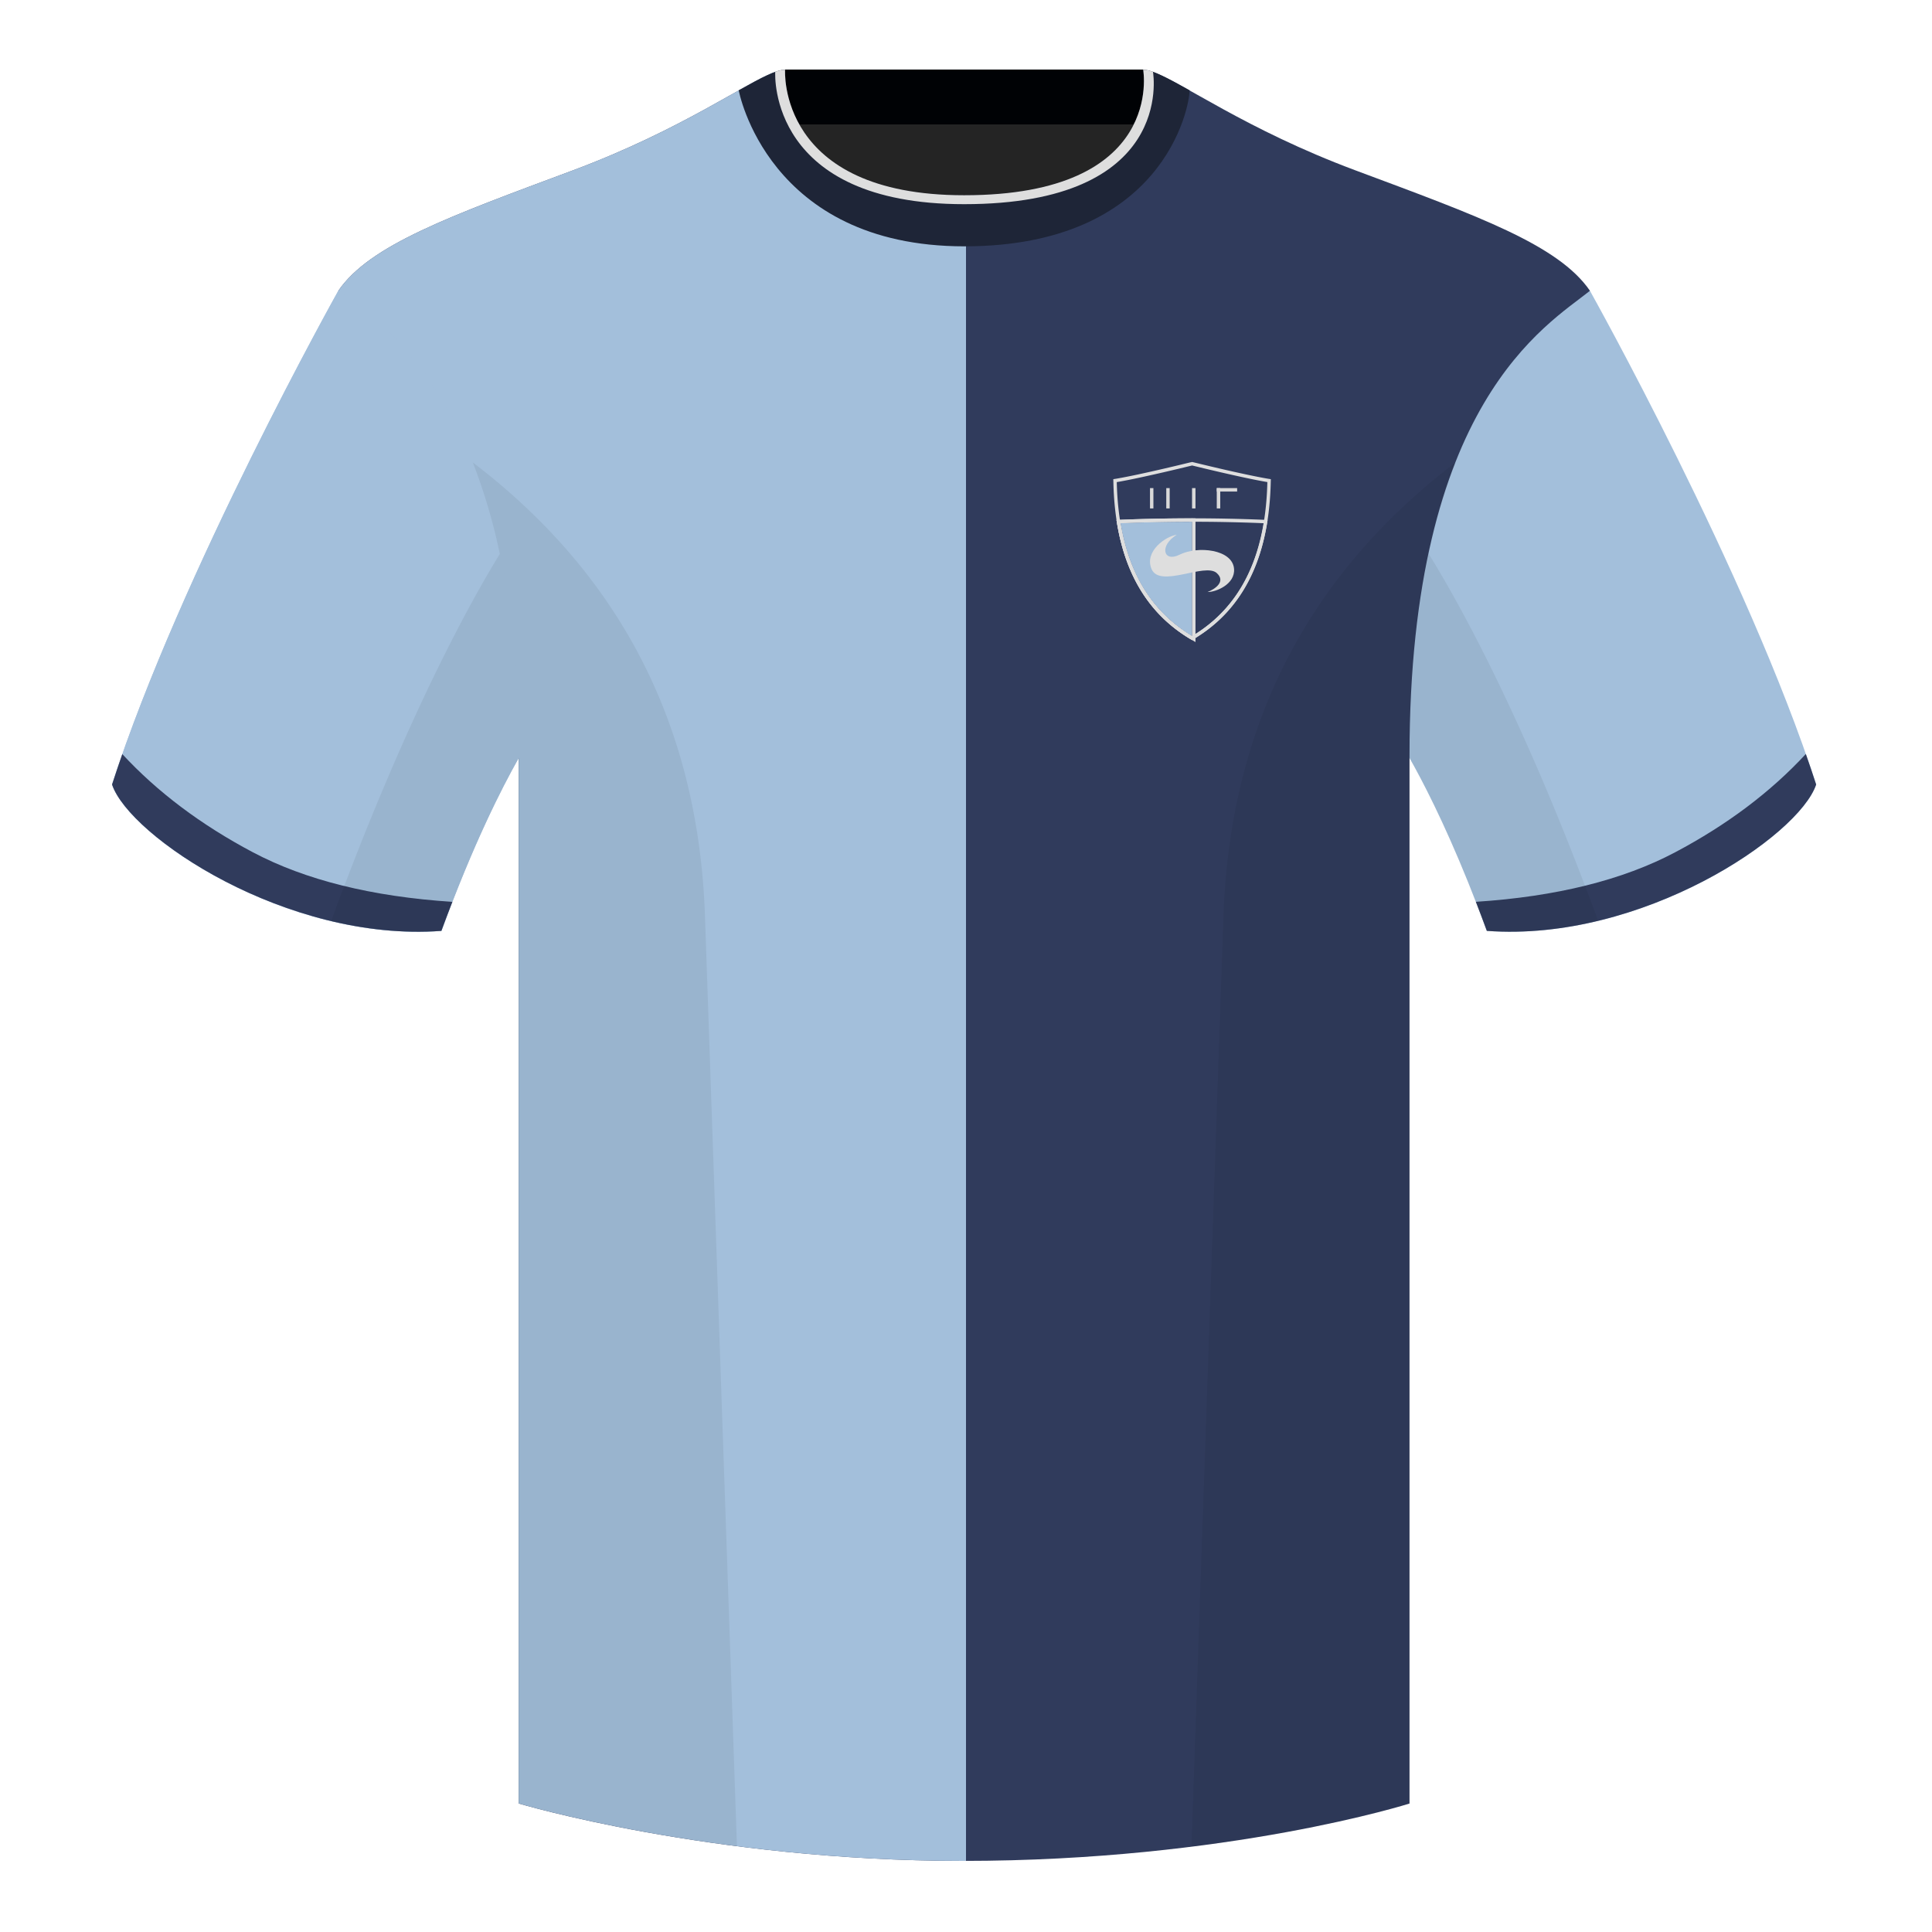 <svg width="500" height="500" viewBox="0 0 500 500" fill="none" xmlns="http://www.w3.org/2000/svg"><path fill-rule="evenodd" clip-rule="evenodd" d="M203 109.2h93.65V21.9H203v87.3Z" fill="#242424"/><path fill-rule="evenodd" clip-rule="evenodd" d="M202.87 32.2h93.46V18h-93.46v14.2Z" fill="#000205"/><path fill-rule="evenodd" clip-rule="evenodd" d="M411.48 75.26s40.76 72.8 58.54 127.77c-4.44 13.38-45.2 40.86-85.23 37.88-13.34-36.4-24.46-52-24.46-52s-2.96-95.08 51.15-113.65" fill="#A3BFDB"/><path fill-rule="evenodd" clip-rule="evenodd" d="M249.51 57.7c-50.08 0-47.8-39.46-48.74-39.13-7.51 2.62-24.13 14.93-52.44 25.5-31.87 11.88-52.62 19.3-60.78 31.2 11.12 8.9 46.7 28.96 46.7 120.34v271.14s49.65 14.85 114.88 14.85c68.93 0 115.65-14.85 115.65-14.85V195.6c0-91.38 35.58-111.43 46.7-120.35-8.16-11.88-28.91-19.31-60.79-31.2-28.35-10.58-44.98-22.92-52.47-25.5-.93-.33 4.17 39.15-48.7 39.15Z" fill="#303B5C"/><path fill-rule="evenodd" clip-rule="evenodd" d="M250 57.7v423.9h-.87c-65.23 0-114.89-14.86-114.89-14.86V196.17c-4.45 7.87-11.81 22.38-20 44.74-40.03 2.98-80.8-24.5-85.24-37.88C46.78 148.06 87.55 75.26 87.55 75.26c8.15-11.89 28.9-19.32 60.78-31.2 28.3-10.56 44.92-22.88 52.44-25.5.94-.33-1.34 39.14 48.74 39.14h.49Z" fill="#A3BFDB"/><path d="M87.55 75.26c.78.62 1.67 1.3 2.66 2.05 13.24 10 44.04 33.29 44.04 118.3v.56c-4.46 7.87-11.82 22.38-20.01 44.75-40.03 2.97-80.8-24.51-85.24-37.89C46.8 148.06 87.55 75.26 87.55 75.26Z" fill="#A3BFDB"/><path fill-rule="evenodd" clip-rule="evenodd" d="M249.58 63.75c51.47 0 58.28-35.9 58.28-40.38-5.78-3.24-9.73-5.34-12.01-5.34 0 0 5.88 32.5-46.34 32.5-48.52 0-46.33-32.5-46.33-32.5-2.28 0-6.24 2.1-12 5.34 0 0 7.36 40.38 58.4 40.38" fill="#1E2537"/><path fill-rule="evenodd" clip-rule="evenodd" d="M298.4 18.58c-1.01-.36-1.86-.55-2.55-.55 0 0 5.88 32.5-46.34 32.5-48.52 0-46.33-32.5-46.33-32.5-.7 0-1.54.2-2.55.55-.05.95-1.57 34.26 48.88 34.26 54.3 0 49.04-33.3 48.88-34.26Z" fill="#DEDEDE"/><path fill-rule="evenodd" clip-rule="evenodd" d="M467.35 195.13c.94 2.67 1.83 5.3 2.67 7.9-4.44 13.37-45.2 40.86-85.23 37.88-.96-2.61-1.9-5.12-2.84-7.52 20.8-1.35 38-5.63 51.6-12.83 13.43-7.11 24.7-15.59 33.8-25.43ZM31.65 195.16c9.1 9.83 20.37 18.3 33.78 25.4 13.6 7.2 30.82 11.48 51.64 12.84-.93 2.4-1.88 4.9-2.84 7.51-40.02 2.98-80.79-24.5-85.23-37.88.84-2.59 1.72-5.21 2.65-7.87Z" fill="#303B5C"/><path fill-rule="evenodd" clip-rule="evenodd" d="M413.58 238.32a93.8 93.8 0 0 1-28.8 2.6c-8.2-22.37-15.55-36.89-20-44.75v270.57s-21.1 6.71-55.87 11.12c-.18-.03-.37-.04-.55-.06l8.28-240.71c2.06-59.75 31.09-95.29 60.1-117.44a148.7 148.7 0 0 0-7 23.67c7.35 11.85 24.44 42.07 43.83 94.96l.01.04ZM190.72 477.8c-34.25-4.4-56.48-11.06-56.48-11.06V196.18c-4.46 7.87-11.81 22.38-20 44.75-9.64.71-19.32-.34-28.52-2.53l.02-.1c19.38-52.84 36.3-83.06 43.61-94.94a148.62 148.62 0 0 0-7-23.7c29 22.15 58.04 57.69 60.1 117.44l8.27 240.7Z" fill="#000" fill-opacity=".06"/><path d="M308.5 164.6c12.56-7.48 19.05-20.65 19.48-39.84-6.5-1.1-19.48-4.3-19.48-4.3s-12.98 3.2-19.48 4.3c.43 19.18 6.93 32.36 19.48 39.85Z" fill="#303B5C"/><path fill-rule="evenodd" clip-rule="evenodd" d="m308.5 165.64-.45-.27c-12.9-7.7-19.48-21.2-19.91-40.59l-.02-.77.76-.12c3.22-.54 8.06-1.61 12.12-2.55a587.15 587.15 0 0 0 6.72-1.6l.43-.1.14-.03.21.86s-12.98 3.2-19.48 4.3c.43 19.18 6.93 32.35 19.48 39.84 12.56-7.49 19.05-20.66 19.49-39.85-6.5-1.09-19.49-4.3-19.49-4.3l.22-.85.14.03.43.1a585.77 585.77 0 0 0 6.72 1.6c4.06.94 8.9 2 12.12 2.55l.76.12-.02.77c-.44 19.39-7.02 32.9-19.91 40.59l-.46.27Zm0-45.17-.2-.86.2-.05.22.05-.22.86Z" fill="#DEDEDE"/><path d="M327.02 135.41c-2.26 13.51-8.44 23.19-18.51 29.2-10.08-6.01-16.26-15.69-18.52-29.2a451.37 451.37 0 0 1 37.03 0Z" fill="#303B5C"/><path fill-rule="evenodd" clip-rule="evenodd" d="m308.5 165.64-.45-.27c-10.34-6.17-16.64-16.1-18.94-29.81l-.17-1 1-.04a453.11 453.11 0 0 1 37.12 0l1 .05-.17.99c-2.3 13.72-8.6 23.64-18.93 29.8l-.46.28Zm18.52-30.23-.89-.04a451.36 451.36 0 0 0-36.14.04c.04.3.1.59.15.88 2.38 13.05 8.5 22.44 18.36 28.32 9.86-5.88 15.99-15.27 18.37-28.32l.15-.88Z" fill="#DEDEDE"/><path d="M308.5 135.03v29.58c-10.07-6.01-16.25-15.69-18.51-29.2 6.03-.25 12.21-.38 18.51-.38Z" fill="#A3BFDB"/><path fill-rule="evenodd" clip-rule="evenodd" d="M309.39 134.15v32.02l-1.34-.8c-10.34-6.17-16.64-16.1-18.94-29.81l-.17-1 1-.04c6.06-.24 12.25-.37 18.56-.37h.89Zm-.91.88h-.86a450.62 450.62 0 0 0-17.63.38c.04.3.1.59.15.88 2.31 12.66 8.14 21.87 17.48 27.77l.88.55v-29.58h-.02Z" fill="#DEDEDE"/><path d="M297.99 147.2c-1.85-4.55 3.72-8.44 6.56-8.8-4.6 2.79-3.49 7.26.7 5.16 4.76-2.37 13.7-1.4 14.12 3.64.34 4.03-4.75 6.06-6.85 6.01 1.82-.7 4.84-2.66 2.38-4.9-3.08-2.79-14.82 4.06-16.91-1.11Z" fill="#DEDEDE"/><path d="M297.62 126.32h.88v5.26h-.88v-5.26ZM301.83 126.32h.88v5.26h-.88v-5.26ZM308.5 126.32h.89v5.26h-.89v-5.26ZM314.9 126.32h.9v5.26h-.9v-5.26Z" fill="#D9D9D9"/><path d="M314.9 127.2v-.88h5.27v.89h-5.26Z" fill="#D9D9D9"/></svg>